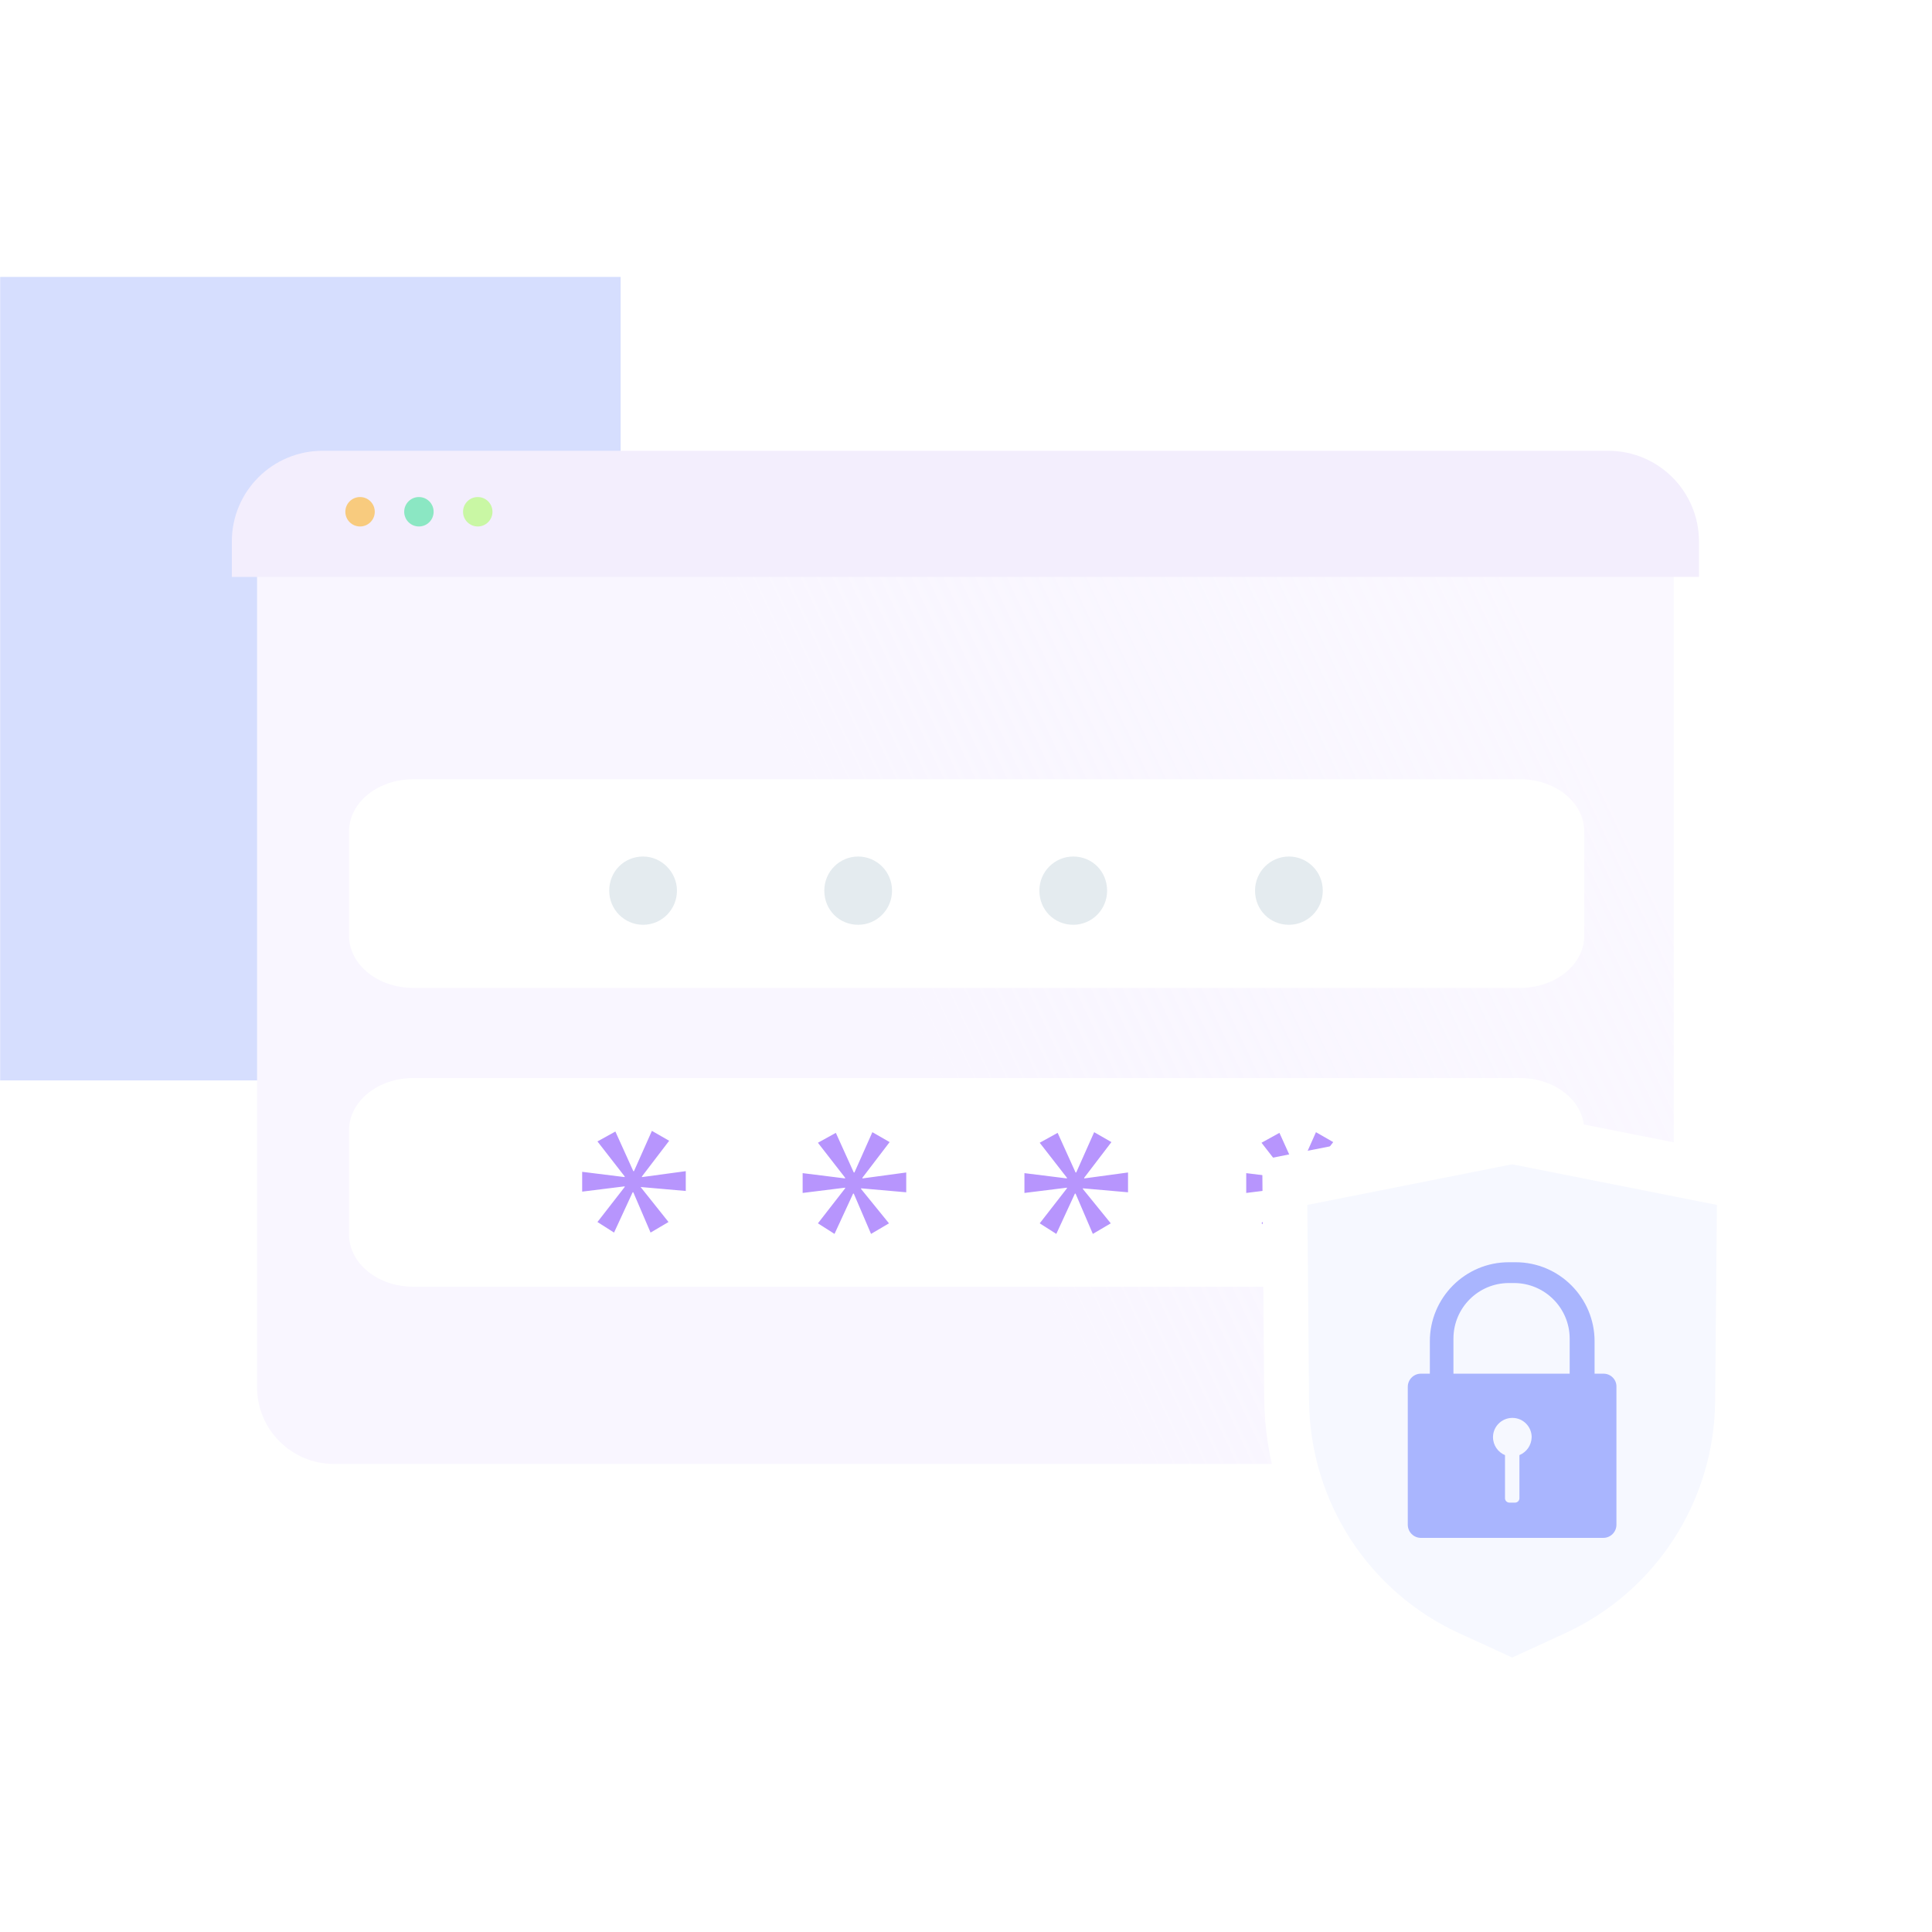 <svg width="1500" height="1500" viewBox="0 0 1500 1500" fill="none" xmlns="http://www.w3.org/2000/svg">
<g clip-path="url(#clip0_2081_53)">
<mask id="mask0_2081_53" style="mask-type:luminance" maskUnits="userSpaceOnUse" x="0" y="0" width="1500" height="1500">
<path d="M1500 0H0V1500H1500V0Z" fill="white"/>
</mask>
<g mask="url(#mask0_2081_53)">
<path d="M1500 0H0V1500H1500V0Z" fill="white"/>
<g opacity="0.9" filter="url(#filter0_f_2081_53)">
<path d="M-81 215H481.861V838.838H-81V215Z" fill="#5B79FC" fill-opacity="0.28"/>
</g>
<g filter="url(#filter1_dii_2081_53)">
<path d="M1248.69 350H250.375C211.508 350 180 381.508 180 420.375V1079.25C180 1118.12 211.508 1149.63 250.375 1149.63H1248.69C1287.55 1149.63 1319.06 1118.12 1319.06 1079.25V420.375C1319.06 381.508 1287.55 350 1248.69 350Z" fill="white"/>
</g>
<path d="M1239.87 363.057H259.2C226.275 363.057 199.584 389.748 199.584 422.673V1076.96C199.584 1109.88 226.275 1136.58 259.2 1136.58H1239.87C1272.79 1136.58 1299.48 1109.88 1299.48 1076.96V422.673C1299.48 389.748 1272.79 363.057 1239.87 363.057Z" fill="url(#paint0_linear_2081_53)"/>
<path d="M180 420.376C180 381.508 211.508 350 250.375 350H1248.69C1287.56 350 1319.07 381.508 1319.07 420.376V447.914H180V420.376Z" fill="#F3EEFD"/>
<path d="M370.929 408.749C377.238 408.749 382.352 403.635 382.352 397.326C382.352 391.017 377.238 385.903 370.929 385.903C364.62 385.903 359.506 391.017 359.506 397.326C359.506 403.635 364.62 408.749 370.929 408.749Z" fill="#C9F7A4"/>
<path d="M325.242 408.749C331.551 408.749 336.665 403.635 336.665 397.326C336.665 391.017 331.551 385.903 325.242 385.903C318.934 385.903 313.819 391.017 313.819 397.326C313.819 403.635 318.934 408.749 325.242 408.749Z" fill="#8BE7C3"/>
<path d="M279.546 408.749C285.855 408.749 290.969 403.635 290.969 397.326C290.969 391.017 285.855 385.903 279.546 385.903C273.237 385.903 268.123 391.017 268.123 397.326C268.123 403.635 273.237 408.749 279.546 408.749Z" fill="#F8CB7E"/>
</g>
<path d="M1180.18 605H320.818C293.304 605 271 623.132 271 645.499V726.501C271 748.868 293.304 767 320.818 767H1180.18C1207.7 767 1230 748.868 1230 726.501V645.499C1230 623.132 1207.7 605 1180.18 605Z" fill="white"/>
<path d="M1180.18 837H320.818C293.304 837 271 855.132 271 877.499V958.501C271 980.868 293.304 999 320.818 999H1180.18C1207.7 999 1230 980.868 1230 958.501V877.499C1230 855.132 1207.7 837 1180.18 837Z" fill="white"/>
<path d="M497.37 921.59L519.024 948.769L505.104 956.974L491.699 925.692H491.183L476.747 956.974L463.858 948.769L484.997 921.59V921.077L452 925.179V909.795L484.997 913.897V913.385L463.858 886.205L477.779 878.513L491.699 909.282H492.215L506.135 878L519.54 885.692L498.401 913.385V913.897L532.429 909.282V924.667L497.37 921.59ZM703.599 925.692V910.308L669.571 914.923V914.41L690.709 886.718L677.304 879.026L663.384 910.308H662.868L648.948 879.539L635.028 887.231L656.166 914.41V914.923L623.169 910.821V926.205L656.166 922.103V922.615L635.028 949.795L647.917 958L662.353 926.718H662.868L676.274 958L690.194 949.795L668.54 923.128V922.615L703.599 925.692ZM875.799 925.692V910.308L841.772 914.923V914.41L862.91 886.718L849.505 879.026L835.585 910.308H835.069L821.149 879.539L807.228 887.231L828.367 914.41V914.923L795.37 910.821V926.205L828.367 922.103V922.615L807.228 949.795L820.118 958L834.554 926.718H835.069L848.474 958L862.394 949.795L840.74 923.128V922.615L875.799 925.692ZM1048 925.692V910.308L1013.97 914.923V914.41L1035.11 886.718L1021.71 879.026L1007.79 910.308H1007.27L993.35 879.539L979.429 887.231L1000.57 914.41V914.923L967.571 910.821V926.205L1000.57 922.103V922.615L979.429 949.795L992.318 958L1006.75 926.718H1007.27L1020.67 958L1034.6 949.795L1012.94 923.128V922.615L1048 925.692Z" fill="#B795FD"/>
<path d="M1368 900.422C1367.49 962.136 1366.98 1023.85 1366.47 1085.56C1365.62 1180.09 1310.26 1265.61 1224.08 1305.05C1207.38 1312.7 1190.86 1320.35 1174.17 1327.83V1328C1174.17 1328 1174 1328 1174 1327.83C1174 1327.83 1173.83 1327.83 1173.83 1328V1327.83C1157.14 1320.18 1140.62 1312.53 1123.92 1305.05C1037.91 1265.61 982.385 1180.09 981.533 1085.56C981.022 1023.85 980.511 962.136 980 900.422C1044.55 887.672 1109.28 874.921 1173.83 862H1174.17C1238.72 874.921 1303.45 887.672 1368 900.422Z" fill="white"/>
<path d="M1333 935.505C1332.49 986.254 1332.15 1037 1331.64 1087.75C1330.96 1165.41 1285.56 1235.74 1214.98 1268.1C1201.38 1274.4 1187.77 1280.7 1174.17 1286.83V1287H1174H1173.83V1286.83C1160.23 1280.53 1146.62 1274.23 1133.02 1268.1C1062.44 1235.74 1017.04 1165.41 1016.36 1087.75C1015.85 1037 1015.51 986.254 1015 935.505C1067.89 924.947 1120.94 914.558 1173.83 904C1174 904 1174 904 1174.17 904C1227.23 914.558 1280.11 924.947 1333 935.505Z" fill="#F6F8FF"/>
<path d="M1244.99 1066.52H1238.03V1041.36C1238.03 1007.54 1210.55 980 1176.8 980H1171.37C1137.61 980 1110.13 1007.54 1110.13 1041.36V1066.52H1103.18C1097.58 1066.52 1093 1071.11 1093 1076.72V1183.8C1093 1189.41 1097.58 1194 1103.18 1194H1244.82C1250.42 1194 1255 1189.41 1255 1183.8V1076.72C1255.17 1071.11 1250.59 1066.52 1244.99 1066.52ZM1179.68 1129.75V1163.23C1179.68 1165.1 1178.15 1166.63 1176.29 1166.63H1171.88C1170.01 1166.63 1168.48 1165.1 1168.48 1163.23V1129.75C1163.06 1127.54 1159.16 1122.1 1159.16 1115.81C1159.16 1107.65 1165.77 1101.02 1173.91 1100.85C1174.08 1100.85 1174.08 1100.85 1174.25 1100.85C1182.56 1100.85 1189.18 1107.65 1189.18 1115.81C1189.01 1122.1 1185.28 1127.37 1179.68 1129.75ZM1218.69 1066.52H1128.45V1039.32C1128.45 1015.36 1147.79 996.148 1171.54 996.148H1175.44C1199.36 996.148 1218.69 1015.53 1218.69 1039.32V1066.52Z" fill="#A9B5FE"/>
<path d="M525.586 691.5C525.586 705.912 514.054 718 499.293 718C484.993 718 473 706.377 473 691.5C473 676.623 484.532 665 499.293 665C513.593 665 525.586 677.088 525.586 691.5ZM666.277 665C651.977 665 639.984 676.623 639.984 691.5C639.984 706.377 651.516 718 666.277 718C680.577 718 692.57 706.377 692.57 691.5C692.57 676.623 680.577 665 666.277 665ZM833.261 665C818.962 665 806.968 676.623 806.968 691.5C806.968 706.377 818.5 718 833.261 718C847.561 718 859.555 706.377 859.555 691.5C859.555 676.623 848.022 665 833.261 665ZM1000.71 665C986.407 665 974.414 676.623 974.414 691.5C974.414 706.377 985.946 718 1000.71 718C1015.01 718 1027 706.377 1027 691.5C1027 676.623 1015.01 665 1000.71 665Z" fill="#E4EBEF"/>
</g>
<defs>
<filter id="filter0_f_2081_53" x="-1019.1" y="-723.102" width="2439.06" height="2500.04" filterUnits="userSpaceOnUse" color-interpolation-filters="sRGB">
<feFlood flood-opacity="0" result="BackgroundImageFix"/>
<feBlend mode="normal" in="SourceGraphic" in2="BackgroundImageFix" result="shape"/>
<feGaussianBlur stdDeviation="469.051" result="effect1_foregroundBlur_2081_53"/>
</filter>
<filter id="filter1_dii_2081_53" x="-41.644" y="225.846" width="1582.35" height="1242.92" filterUnits="userSpaceOnUse" color-interpolation-filters="sRGB">
<feFlood flood-opacity="0" result="BackgroundImageFix"/>
<feColorMatrix in="SourceAlpha" type="matrix" values="0 0 0 0 0 0 0 0 0 0 0 0 0 0 0 0 0 0 127 0" result="hardAlpha"/>
<feOffset dy="97.49"/>
<feGaussianBlur stdDeviation="110.822"/>
<feComposite in2="hardAlpha" operator="out"/>
<feColorMatrix type="matrix" values="0 0 0 0 0.062 0 0 0 0 0.006 0 0 0 0 0.197 0 0 0 0.05 0"/>
<feBlend mode="normal" in2="BackgroundImageFix" result="effect1_dropShadow_2081_53"/>
<feBlend mode="normal" in="SourceGraphic" in2="effect1_dropShadow_2081_53" result="shape"/>
<feColorMatrix in="SourceAlpha" type="matrix" values="0 0 0 0 0 0 0 0 0 0 0 0 0 0 0 0 0 0 127 0" result="hardAlpha"/>
<feOffset dx="22.814" dy="4.584"/>
<feGaussianBlur stdDeviation="22.814"/>
<feComposite in2="hardAlpha" operator="arithmetic" k2="-1" k3="1"/>
<feColorMatrix type="matrix" values="0 0 0 0 1 0 0 0 0 1 0 0 0 0 1 0 0 0 1 0"/>
<feBlend mode="normal" in2="shape" result="effect2_innerShadow_2081_53"/>
<feColorMatrix in="SourceAlpha" type="matrix" values="0 0 0 0 0 0 0 0 0 0 0 0 0 0 0 0 0 0 127 0" result="hardAlpha"/>
<feOffset dx="3.255" dy="-11.06"/>
<feGaussianBlur stdDeviation="13.001"/>
<feComposite in2="hardAlpha" operator="arithmetic" k2="-1" k3="1"/>
<feColorMatrix type="matrix" values="0 0 0 0 0.119 0 0 0 0 0.045 0 0 0 0 0.164 0 0 0 0.08 0"/>
<feBlend mode="normal" in2="effect2_innerShadow_2081_53" result="effect3_innerShadow_2081_53"/>
</filter>
<linearGradient id="paint0_linear_2081_53" x1="649.32" y1="1084.85" x2="1320.7" y2="766.569" gradientUnits="userSpaceOnUse">
<stop offset="0.236" stop-color="#F9F6FF"/>
<stop offset="1" stop-color="#F9F6FF" stop-opacity="0.8"/>
</linearGradient>
<clipPath id="clip0_2081_53">
<rect width="1500" height="1500" fill="white"/>
</clipPath>
</defs>
</svg>
